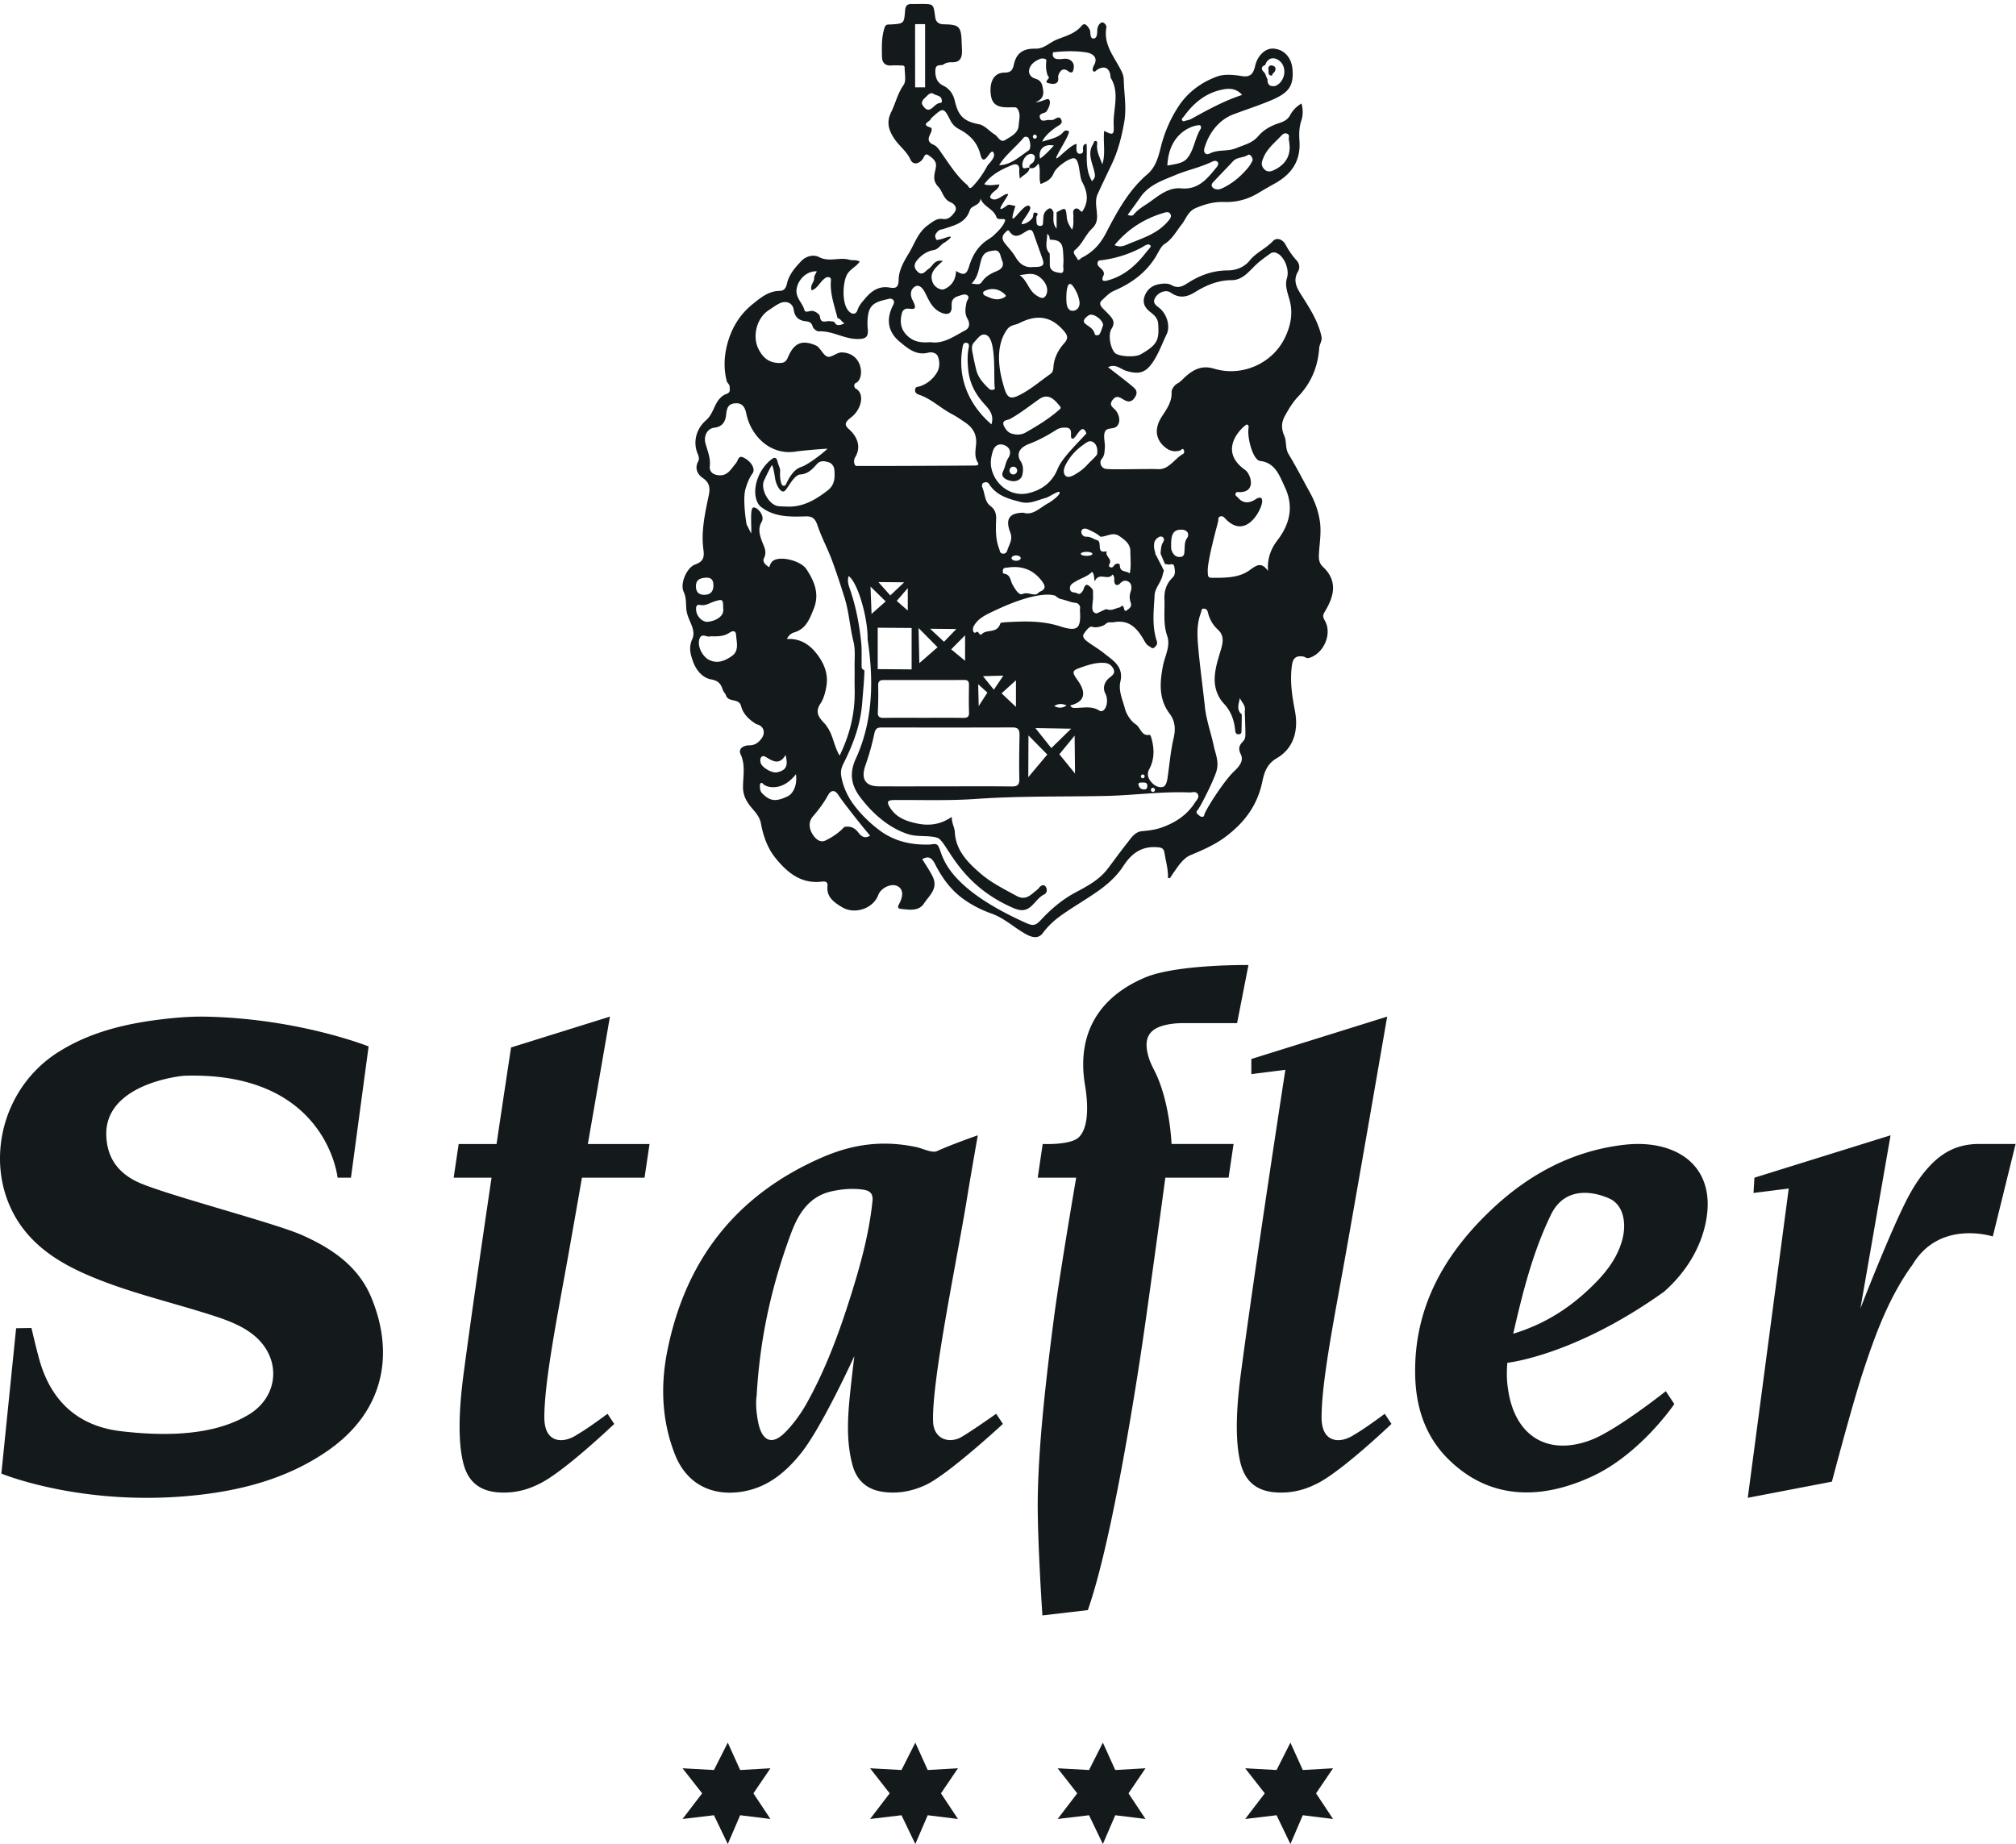 <svg viewBox="0 0 1667 1525" xmlns="http://www.w3.org/2000/svg" fill-rule="evenodd" clip-rule="evenodd" stroke-linejoin="round" stroke-miterlimit="2"><g fill="#14191c" fill-rule="nonzero"><path d="M1051.893 62.554c-4.263-.05-2.355-3.637-3.163-5.67.317-2.996 2.32-3.226 4.383-2.305 2.171.975 1.75 3.267.834 4.704-.68 1.071-2.054 1.7-2.054 3.271zM857.33 113.021c0 .917-.733 1.662-1.638 1.662-.904 0-1.637-.745-1.637-1.662 0-.917.733-1.663 1.637-1.663.905 0 1.638.746 1.638 1.663zm89.15 529.021c0 .867-.696 1.567-1.55 1.567-.854 0-1.546-.7-1.546-1.567 0-.866.692-1.57 1.546-1.57.854 0 1.55.704 1.55 1.57zm8.508 11.175c0 .934-.741 1.688-1.662 1.688-.921 0-1.663-.754-1.663-1.688 0-.929.742-1.683 1.663-1.683.92 0 1.662.754 1.662 1.683zM841.076 389.154c0 1.775-1.421 3.217-3.175 3.217-1.754 0-3.171-1.442-3.171-3.217 0-1.77 1.417-3.212 3.17-3.212 1.755 0 3.176 1.442 3.176 3.212zm215.187 57.68c-5.341 6.92-8.554 15.212-7.741 25.32-5.321-7.362-9.025-5.187-15.017-.762-9.033 6.675-20.563 6.42-31.546 6.463-3.696.016-3.079-2.717-3.267-4.913-.654-7.796 6.963-35.292 8.563-41.725.367-1.47-.392-3.458 1.754-4.117 2.13-.65 3.15.73 4.508 2.138 15.767 16.312 27.925-4.813 29.75-12.15 1.059-4.28.15-7.484-5.162-4.104-5.3 3.379-10.208 3.554-14.567-1.563-.833-.979-2.516-1.6-1.825-3.387.55-1.43 1.859-1.059 2.954-1.038 14.525.275 9.663-15.008 4.925-18.35-24.762-17.454.325-37.742 1.342-37.567 1.896.325 1.546 2.205 1.392 3.417-1.009 8.05 3.766 26.108 9.779 26.763 12.52 1.366 16.104 12.645 20.396 21.745 7.342 15.567 4.275 30.2-6.238 43.83zm-28.662 166.575c-2.792 2.825-4 5.658-1.609 10.387 2.909 5.763-2.05 10.767-5.837 14.375-8.217 7.83-23.92 32.325-24.367 35.846-.287 2.221-2.933 1.563-3.933.596-1.042-1.008-3.742-2.283-1.825-4.367 2.462-2.662 13.025-23.762 15.642-31.82 2.7-8.325-.605-14.75-1.996-21.421-2.259-10.813-6.171-21.275-7.359-32.43-1.795-16.816-4.175-33.575-5.625-50.416-.795-9.188-1.12-18.575 2.384-27.509.55-1.4.05-3.55 2.579-3.304 1.85.184 2.7 1.246 3.15 3.121 1.35 5.68 4.112 10.488 8.48 14.47 5.65 5.155 3.612 11.868 1.887 17.634-2.171 7.275-4.475 14.313-4.746 22.063-.296 8.391 2.412 15.675 7.729 21.429 5.78 6.258 8.287 13.38 9.162 21.5.209 1.925.45 3.875 3.121 3.667 2.438-.188 2.1-2.184 2.159-3.7.162-4.221.154-8.455.212-12.68-4.754-4.016-2.354-8.87-1.592-13.608 1.521 3.592 5.092 6.304 4.063 10.796.2 6.342.496 12.68.533 19.017.013 2.262-.283 4.404-2.212 6.354zm-67.054 70.937c-5.342 1.896-10.592 2.525-16.05 2.996-6.105.53-9.075 5.571-12.409 9.771-5.483 6.917-10.666 14.083-15.983 21.138-6.92 9.175-16.742 14.466-26.483 19.625-11.117 5.887-20.609 13.962-28.988 23.008-4.392 4.737-6.575 4.92-12.2 2.404-67.796-30.342-68.796-56.38-72.025-62.375-1.425-4.296-5.046-2.57-7.654-2.487-14.967.483-28.9-2.484-41.221-11.575-8.058-5.946-15.438-13.267-21.238-20.871-5.091-6.667-9.45-15.58-10.775-24.838-.487-3.408.259-6.391 1.975-9.791 7.938-15.734 14.05-31.938 15.446-50.096.688-8.971 1.638-17.963 1.83-27-2.792-.796-2.276-3.125-2.313-5.184-.092-5.875.237-11.8-.346-17.629-1.562-15.53-4.567-30.808-9.762-45.533-1.15-3.254-1.63-6.184-.667-9.484 7.254 4.575 16.025 33.967 15.73 52.275 2.112 14.084 3.328 28.205 2.845 42.492-.658 19.588-4.504 38.6-12.588 56.204-5.995 13.05-3.37 23.342 4.867 33.484 1.888 2.32 16.554 22.179 38.642 29.033 7.846 2.433 15.92.688 23.712 2.846 8.296 2.304 16.425 37.837 62.492 57.933 6.258 2.734 10.613 3.067 15.554-1.45 3.496-3.191 6.034-7.354 10.542-9.591 2.633-1.309 2.6-4.784.87-6.75-1.45-1.663-3.645-.684-5.195 1.316-1.23 1.58-3.013 2.717-4.55 4.046-4.28 3.692-8.133 5.908-14.333 2.5-10.126-5.562-20.75-10.837-29.292-18.217-10.225-8.841-20.667-18.85-21.463-34.462-.191-3.846-2.604-7.375-2.52-12.558-9.076 6.412-18.746 7.575-28.396 5.545-8.68-1.816-17.213-4.55-22.609-13.087-3.479-5.504-1.446-6.321 3.592-6.363 22.496-.17 45.07.675 67.475-.912 36.008-2.55 72.033-1.692 108.042-2.492 22.804-.508 45.487-3.825 68.337-2.858 2.384.104 5.467-1.325 7 1.42 1.504 2.692-.95 4.776-2.266 6.842-6.634 10.421-16.163 16.65-27.625 20.725zm-250.609 4.359c-3.137-4.2-6.858-5.8-11.833-4.784-4.425 4.796-9.867 8.442-15.538 11.163-5.004 2.404-9.012-2.28-11.091-5.908-2.405-4.2-3.209-9.48.812-14.13 4.704-5.441 9.004-11.208 12.52-17.6 2.25-4.1 5.488-4.425 8.272-.187 4.554 6.95 22.191 29.12 26.425 33.78-4.421 2.912-7.434.516-9.567-2.334zm-58.775-30.088c-9.808 4.675-14.637 3.85-20.825-2.45-2.017-2.054-1.896-4.07-1.987-6.258-.092-2.075 1.129-3.517 2.804-1.458 1.712 2.1 14.825 7.316 27.004-8.175 1.204 8.82-2.054 15.983-6.996 18.341zm-21.437-32.708c1.366-1.163 2.637-.45 4.237.525 5.15 3.146 10.638 6.42 15.588-2.063 2.404 9.171.366 12.734-7.1 14.334-4.209.908-12.763-4.175-13.542-8.159-.308-1.587-.542-3.487.817-4.637zm2.016-164.342c2.704-5.404.004-9.412-1.716-14.042-1.938-5.216-3.421-10.491-.225-15.975 3.02-5.179-3.859-12.587-6.955-11.845-2.975.712-1.137 16.629-1.712 21.454l-3.809-7.492s-3.554-20.458-.854-29.442c1.404-4.666 2.954-8.783 5.817-12.77 2.612-3.638-1.213-10.2-7.796-13.196-4.104-1.871-4.137 2.766-5.983 4.85-3.75 4.245-6.496 10.366-13.7 9.954-4.842-.284-8.417-2.646-7.888-7.604.734-6.834-1.929-12.705-3.6-18.863-1.641-6.037 1.467-12.246 7.371-12.92 6.425-.73 9.125-4.78 9.704-10.505.517-5.058 1.23-9.125 7.509-9.658 6.604-.563 8.337 4.379 9.254 8.796 3.746 18.058 19.712 34.354 40.483 31.162 4.996-.767 21.938-2.275 26.542-2.387-2.217 2.516-15.775 13.225-21.746 15.104-5.93 1.866-9.992 8.683-12.542 14.4-.662 1.479-2.766 1.562-3.458.096-1.496-3.171-1.562-8.142-1.354-10.875.212-2.713-1.417-4.871-1.925-7.309-1.175-5.662-3.55-4.154-6.542-1.566-12.37 10.712-15.692 29.616-8.07 37.691 11.27 9.188 24.654 8.813 37.97 8.405 5.513-.167 7.713 2.229 9.509 7.575 3.379 10.045 8.533 19.466 12.191 29.433 3.667 9.992 6.971 20.146 10.154 30.337 3.717 11.888 4.346 24.292 7.367 36.288 1.68 6.675.788 14.025.917 21.08.108 5.878-.113 11.762.05 17.64.541 19.305-3.625 37.497-12.43 55.463-4.629-7.541-5.254-16.27-9.929-23.154-.762-1.12-1.458-2.246-2.395-3.246-4.463-4.766-8.505-9.12-3.542-16.575 2.9-4.354 4.304-10.125 5.07-15.45 1.255-8.704-1.691-16.77-6.674-23.783-6.196-8.704-14.096-14.854-26.192-14.196 1.717-3.204 3.55-4.725 6.304-5.533 9.638-2.842 12.709-11.359 15.996-19.571 4.854-12.117.538-22.57-6.017-32.542-4.512-6.858-20.154-10.916-26.737-7.583-2.613 1.32-3.196 3.558-4.154 5.837-3.2-1.991-5.784-4.45-4.263-7.483zm-26.525 80.938c-5.458 3.795-11.717 6.737-18.85 3.229-5.592-2.759-10.025-11.45-7.975-17.446 1.858-5.433 6.488-.704 8.967-2.088 5.87.13 11.12.255 15.816-2.95 2.421-1.645 5.217-2.129 5.488 1.817.412 6.075 2.65 13.196-3.446 17.438zm-26.212-42.2c4.454.883 7.945-1.73 11.762-2.925 6.696-2.105 7.254-1.896 7.204 5.504 1.342 7.054-6.716 10.733-12.575 11.316-4.654.471-9.387-4.545-9.758-9.491-.196-2.588-.058-5.088 3.367-4.404zm4.641-22.546c5.125-.304 6.354 2.541 6.242 6.933-.204 5.108-3.08 7.333-7.942 7.204-4.52-.116-6.508-2.77-6.479-7.129.038-5.5 3.538-6.73 8.18-7.008zm100.642-72.105c-9.746 7.505-19.754 13.5-32.425 13.33-2.775-.13-5.562-.121-8.317-.421-7.662-.838-15.041-14.109-11.733-21.263.7-1.52 5.308-11.329 6.504-12.616 1.25 1.216 2.525 10.591 2.784 12 .695 3.725 3.975 10.833 7.2 9.645 2.612-.958 7.662-13.55 13.52-13.95 6.434-.437 10.009-4.52 13.725-8.629 2.942-3.25 6.467-2.408 9.538-1.491 2.742.825 4.68 3.316 4.892 6.766.387 6.38.329 11.996-5.688 16.63zM635.668 256.5c3.05-1.946 5.866-4.183 9.208-5.729 5.245-2.42 10.662-.204 11.433 5.375.808 5.92 4.187 8.9 9.683 9.492 3.054.333 5.038.916 6.025 4.454.484 1.72 3.35 4.02 5.034 3.933 11.258-.604 20.937 6.375 32.125 6.334 6.141-.025 9.062-1.234 8.37-8.146-.458-4.609-.354-9.534.746-13.992 2.142-8.625 10.246-9.354 17.009-11.183 1.37-.371 5.608.704 3.266 5.196-6.729 12.904-3.416 23.104 5.43 30.42 6.604 5.463 13.674 11.642 23.724 8.946 3.13-.841 6.88.63 7.821 3.188 1.559 4.241 1.73 9.154-.879 13.416-3.329 5.442-8.025 9.25-14.037 11.259-1.663.558-3.692.075-3.963 2.883-.25 2.604 1.85 3.608 3.133 4.033 10.23 3.38 17.909 11.138 27.246 16.017 3.938 2.063 7.634 4.642 11.317 7.17 6.208 4.263 9.417 9.705 8.737 17.91-.4 4.787-1.604 10.016 1.396 14.958 1.717 2.829-1.716 2.508-3.158 2.533-7.883.142-83.475.462-97.058.346-2.225-.021-2.58-4.859-1.325-6.871 5.825-9.342 1.329-17.908-4.942-23.488-3.804-3.383-3.767-5.583 1.737-9.762 8.505-6.454 11.73-19.65 3.717-23.963-1.383-.745-1.592-3.779.238-4.55 7.425-3.137 6.145-25.02-11.863-25.233-3.817-.046-8.492 4.496-11.592 3.504-3.808-1.225-5.912-7.696-9.737-9.32-11.4-4.83-17.992-2.05-23.017 9.941-1.72 4.1-3.825 4.613-7.083 4.608-8.367-.004-13.688-4.283-17.358-11.829-5.163-10.604-1.205-25.579 8.616-31.85zm23.074-17.758c1.238-7.588 8.409-14.858 16.675-14.333-.8 1.862-2.3 3.708-2.2 5.458.213 3.608-3.833 6.096-2.037 10.246 4.587-1.53 6.466-6.121 9.741-8.996 1.571-1.38 2.83-2.346 4.688-1.796 2.162.642 1.408 2.742 1.35 4.192-.413 10.337 3.175 19.866 5.608 29.633 2.554.204 3.092 2.975 5.8 4.292-3.762 1.512-6.616 2.729-8.7-1.417-1.833-.15-3.704-.612-5.483-.37-3.167.428-5.608.974-6.192-3.73-.237-1.904-2.82-3.854-5.454-4.654-2.57-.788-6.646 2.1-7.458-1.008-1.571-6.038-7.559-10.009-6.338-17.517zm86.584 22.17c.637-3.253 1.229-4.358 3.191-5.337 3.363-1.67 11.921 3.767 6.046-7.412-1.537-2.938-2.17-7.021.438-9.871 3.32-3.621 7.02-1.958 9.858 3.633 3.254 6.425 5.912 13.28 13.262 16.55 5.534 2.459 9.159.913 8.78-5.291-.321-5.255 1.645-7.221 6.183-8.546 2.542-.746 5.13-1.992 7.104-.113 1.771 1.688-.633 3.688-1 5.563-.879 4.466-1.787 9.05.825 13.558 2.004 3.454 2.054 7.504-1.942 9.588-9.2 4.791-17.879 11.445-28.587 9.733-6.396.425-11.95.237-17.013-3.467-6.354-4.65-8.687-10.704-7.145-18.587zm14.487-47.378c3.375-3.475 7.513-5.942 12.28-6.742 4.02-.675 5.612-4.534 8.85-6.154 1.02-.513 6.012-4.25 5.187-4.834-1.092-.77-7.742 2.28-8.98 2.196-1.316-.087-2.708 2.05-3.708-1.817-.55-2.108.671-3.291 1.95-4.795 1.442-1.696 3.184-1.492 4.871-2.063 8.7-2.942 18.2-4.796 21.646-15.412 1.417-4.367 8.342-3.425 8.87-9.696 2.61 6.946 10.563 8.341 13.017 14.996.155.42.334.887.642 1.179 1.967 1.879 7.604-.634 6.571 2.366-1.583 4.596-5.77 8.5-9.467 12.03-1.866 1.787-4.42 3.087-6.608 4.733-6.97 5.258-10.988 12.238-13.533 20.588-2.234 7.316-4.475 7.87-10.925 3.966 0 7.354-3.888 12.704-9.875 15.125-2.43.98-7.484-1.258-9.225-5.291-3.55-8.217 2.35-12.688 8.225-18.109-6.988-1.416-8.255 4.234-11.617 6.442-3.05 2-5.354 6.546-9.617 2.037-3.916-4.141-1.566-7.637 1.446-10.745zm19.458-85.834c-2.12-3.02-4.354-6.7-7.158-7.896-5.546-2.37-4.65-5.391-2.762-9.287.85-1.759 1.791-4.534.145-5.042-8.358-2.57-.937-4.654.038-6.867.27-.612.8-1.15 1.308-1.608 9.071-8.142 9.517-8.362 14.996 2.533 1.913 3.8 4.538 5.871 7.638 7.513 8.591 4.554 14.666 10.825 17.158 20.63 3.046 11.966 8.154-5.288 10.63-1.838 3.153 4.4-4.955 10.233-5.263 12.079-3.225 5.862-6.863 11.279-12.021 16.529-2.575 2.62-3.2-.625-4.171-1.442-8.446-7.058-14.275-16.404-20.538-25.304zm-16.229-40.462c-1.654-2.288-.15-4.521 1.617-6.125 2.12-1.921 4.5-5.392 7.342-3.442 2.245 1.542 6.304 1.142 6.754 5.142.158.975.012 2.179-.984 2.258-3.541.28-5.312 3.233-7.92 4.917-3.2 2.07-5.263-.609-6.809-2.75zm-6.354-15.013V19.98h8.263v52.246h-8.263zm80.175 64.263c3.575-1.48 6.38-.305 5.946 4.591-.158 1.813.213 3.68.417 6.613 3.191-3.309 7.304-4.325 8.146-8.788 3 .904 5.095-.741 7.345-3.662 2.15 5.97-.066 11.425 1.717 16.937 4.533-1.816 8.463-3.358 10.775-8.787 2.542-5.967 13.317-12.742 16.725-12.509 5.058.346 4.217 14.713 6.892 19.584 4.508 8.2 5.716 16.366-.13 24.762-1.866-.787-3.358-4.183-6.104-2.275-1.987 1.375-.854 3.884-1.008 5.884-.262 3.404.596 6.904-1.117 11.141-2.212-3.537-4.004-6.37-4.345-10.083-.8-8.554-.871-8.55-8.417-4.292v13.53c-3.692-4.334-2.4-9.055-2.613-13.605-1.562-4.041-3.383-4.133-6.333-.979-2.442 2.608-1.896 5.563-2.22 8.5-.197 1.738.27 4.013-2.734 3.783-2.63-.204-2.663-2.112-2.767-4.029-.054-.937.004-1.883-.125-2.808-.2-1.383 2.625-3.18-.087-4.025-2.984-.93-2.163 2.03-2.804 3.554-1.121 2.667-5.671 5.763-8.85 5.808-2.43.034 7.058-10.254 6.779-13.587-.046-.563-.559-1.367-1.05-1.567-5.542-2.246-19.33 24.846-11.254.15-2.38-.229-5.188-1.696-6.776-.516-12.77 9.491-.087-5.984.83-9.246-3.521-1.484-9.859 8.05-14.988 2.85.413-5.117 6.983-5.663 7.625-10.896-4.25.3-8.262 1.362-12.492-.154 5.963-8.267 14.409-12.304 23.017-15.88zm9.525-22.613c.925-1.18 3.521-1.025 4.25.538 1.425 3.058 2.084 8.645-.275 10.17-6.391 4.134-14.633 12.155-24.179 11.98 5.012-8.305 14.846-15.913 20.204-22.688zm4.925 24.917c-1.733-.975-5.329 2.316-5.866-1.4-.45-3.104 1.137-6.717 3.395-8.617 2.03-1.7 4.567-2.125 6.242-.404 1.37 1.404.125 5.092-.962 6.046-1.971 1.725-3.442 1.929-2.809 4.375zm20.092-18.434c-5.804 6.509-8.488 8.688-11.338 10.8-1.758-6.441 2.288-12.62 11.338-10.8zM851.355 56.4c1.487-4.03 5.058-6.258 8.858-7.754 1.53-.604 5.209-.238 5.004 1.458-.52 4.446-.362 8.671 1.188 12.404.246.592 1.07 1.246.942 1.642-.575 1.77-4.338 3.946.066 4.742.825.146 8.846 2.5 7.521-5.263-.13-.75 2.208-9.87 8.7-4.483.95.783 3.058 1.3 3.62-.363.793-2.37 1.222-5.145-.445-7.37-1.8-2.405-4.417-3.096-7.387-2.755-3.725.43-10.255 1.213-8.646-5.425 9.587-1.029 18.82-1.295 27.737.167 4.217.688 10.246 3.708 5.913 10.93-.717 1.2-1.259 3.637-.63 4.32 1.48 1.604 2.509-.508 3.846-1.25 5.884-3.262 9.713-1.17 10.613 5.467.062.466-.108 1.046.112 1.396 7.775 12.525 1.946 25.991 2.513 38.991.37 8.53-.43 8.742-7.85 4.984-1.038 9.237 1.337 18.558-1.5 27.645-2.038-5.462-4.958-10.541-4.342-16.641.121-1.204.204-3.171-2.004-2.517-.58.167-.82 1.5-1.22 2.3-5.43 8.388-.134 16.53 1.258 24.48.683 3.9-1.025 4.403-2.196 6.416-6.017-9.942-3.913-20.533-4.513-30.754-2.104-.404-2.6 1.083-3.029 2.65-.183 2.125 1.158 5.266-2.542 5.337-4.158.075-2.562-7.116-2.67-8.05-4.384-.012-15.884 12.784-16.821 11.846-1-.996 8.775-15.858 9.954-20.117.329-1.17 1.187-2.158-.48-2.662-1.333-.413-2.558-.346-3.683 1.02-4.108 5.01-12.025 6.063-17.504 7.98 2.263-5.07 7.921-9.53 12.13-12.392 1.92-1.308 4.87-2.362 3.837-5.346-1.233-3.545-3.608-2.154-5.967-.741-1.091.658-2.733.658-4.087.525-2.559-.25-6.046 2.037-7.5-1.188-1.838-4.087 2.379-4.058 4.475-5.254 1.362-.78 5.404-8.43 2.529-10.63-1.321-1.012-5.921 2.126-9.671 2.276-4.525.18 6.342-.154 5.092-9.52-.65-4.872-1.234-8.284-6.55-9.86-3.613-1.074-6.275-4.3-4.671-8.641zm38.854 185.313c1.167 2.387 1.796 4.662 2.288 7.07.779 3.846-.842 7.363-4.359 8.113-3.937.833-5.779-2.22-6.204-6.254-.525-4.938-.43-26.763 8.275-8.93zm8.93 123.85c3.662-2.284 9.42 1.475 8.024 10.258-2.07 2.917-5.125 5.275-8.366 8.838-2.705 2.975-6.088 5.487-9.559 7.52-2.2 1.288-6.387 3.696-8.537.9-1.717-2.225-1.163-5.566.529-8.854 4.217-8.187 10.454-14 17.908-18.662zm1.22-104.863c3.646-2.241 12.008 4.163 11.767 8.267-.984 2.612-1.567 5.137-2.846 7.225-.954 1.554-3.775 1.337-4.075-.004-1.054-4.696-4.896-5.95-7.92-8.575-2.872-2.492.937-5.6 3.074-6.913zm7.33-43.904c.562-1.72 2.2-1.454 3.5-1.63 11.666-1.55 22.687-5.04 33.133-10.628 1.145-.613 5.879-4.425 7.262-.888-.592 1.496-2.775 3.596-3.454 4.483-8.42 11.013-18.363 20.005-32.017 23.7-2.729.738-6.116 1.33-3.729-3.845 1.496-3.238-1.362-5.254-3.22-7.03-1.405-1.337-2.042-2.433-1.476-4.162zm55.078-40.9c1.692-.488 3.917-.896 4.992 1.083 1.133 2.08-.02 3.634-1.512 5.467-8.309 10.196-20.096 14.067-31.575 18.65-4.042 1.612-7.767 4.096-13.063 1.583 11.2-13.546 24.988-22.075 41.158-26.783zm-19.92-12.638c7.108-10.395 18.462-14.058 29.112-18.52 9.883-4.15 20.546-6.259 30.267-11 1.454-.709 3.387-1.209 4.546.166 1.187 1.413.283 3.104-.788 4.409-7.7 9.425-15 18.845-29.417 17.475-9.704-.921-17.487 5.162-25.054 10.691-4.716 3.442-10.02 6.1-13.858 10.709-1.533 1.837-3.167 1.095-5.204.545 3.637-5.05 7.12-9.687 10.396-14.475zm49.7-59.525c.475.642.758 2.059.387 2.63-4.954 7.675-5.492 17.583-11.246 24.562-3.525 4.28-9.891 4.713-16.408 6.013 1.32-30.871 26.375-34.413 27.267-33.205zm-13.559-7.479c7.509-10.454 16.98-18.491 29.375-21.616 5.846-1.475 12.788-2.75 18.767 3.845-15.308 5.025-28.62 12.43-41.946 19.784-1.492.82-2.954 1.141-4.487 1.458-1.03.208-2.355 1.192-3.142-.133-.938-1.588.646-2.242 1.433-3.338zm52.896 31.867c1.508-1.013 4.025 1.625 3.88 4.47-.955 1.926-1.992 3.984-3.692 6.022-6.109 7.35-13.48 13.579-22.267 17.45-2.133.937-5.438.779-7.08-1.009-2.116-2.312.297-4.22 1.805-5.833 4.962-5.32 10.075-10.492 15.008-15.838 3.359-3.641 8.521-2.67 12.346-5.262zm-62.98 327.346c-.74-1.85-.412-4.142-.503-5.408-.03-9.071 2.533-12.192 8.696-12.021 5.1.142 6.545 3.946 4.5 6.879-2.33 3.35-1.809 6.417-2.125 9.725-.234 2.442.308 5.48-3.342 5.917-3.838.462-6-2.021-7.225-5.092zm-80.307 152.875l.341 31.371-12.958-15.933 12.617-15.438zm-32.417-6.204l29.554.483-16.412 16.038-13.142-16.521zm-5.754 6.042l15.57 15.816-15.724 18.738.154-34.554zm31.508-24.788c-3.737 2.613-6.97 2.075-10.242.55 3.084-2.029 6.217-2.354 10.242-.55zm21.104-110.517c1.996 2.263 1.4 4.542 2.204 7.888 3.463-8.213 10.942-.038 14.688-5.7 1.742 1.725 1.446 3.425 1.446 5.012.004 4.067 2.725 4.696 4.737 2.488 2.48-2.72 4.954-2.863 7.271-1.346 2.604 1.708 2.467 5.43 1.638 7.75-1.2 3.363-1.13 6.275-.05 9.417 1.058 3.079-.755 4.641-2.971 6.133-.821.558-1.463 1.258-2.117.054-.437-.804-.43-1.866-.896-2.65-1.275-2.137-1.983.134-3.025.359-4.416.954-6.687 3.183-11.137 1.47-.367-.141-7.784 3.584-8.125 3.53-5.921-.946-2.421-8.546-2.896-14.988-.146-2.02.625-4.208-1.254-5.946-2.363-2.187-4.659-4.954-6.392.434-.858 2.666-3.242 5.325-5.054 4.079-2.067-1.421-6.175-.034-6.38-4.154-.174-3.455 2.676-4.588 4.847-5.925 4.325-2.671 9.483-3.842 13.466-7.905zm-4.541-16.5c2.654 0 4.8.738 4.8 1.646 0 .913-2.146 1.646-4.8 1.646-2.65 0-4.8-.733-4.8-1.646 0-.908 2.15-1.646 4.8-1.646zm16.541.071c.042-.158-.229-.575-.275-.566-8.875 2.37-2.846-8.096-7.691-9.18-2.93-.854-5.325-3.029-8.771-2.833-2.734.158-4.65-2.567-4.038-4.85.509-1.875 2.825-2.45 5.546-1.167 3.604 1.709 7.154 3.3 10.13 6.017 5.32.088 10.19-4.496 16.095-.233 4.67 3.375 8.738 6.296 8.667 12.654-.067 5.783.854 11.6-.546 17.97-2.817-2.583-8.096-.578-8.175-6.808-.025-1.85-3.396-1.9-4.82.292-.938 1.442-1.976 1.983-3.368 1.213-1.433-.792-.566-2.021-.129-3.025 1.684-3.896-3.608-5.792-2.625-9.484zm-78.608 5.109c0-1.213 1.7-2.2 3.792-2.2 2.095 0 3.795.987 3.795 2.2 0 1.212-1.7 2.195-3.795 2.195-2.092 0-3.792-.983-3.792-2.195zm25.629 19.754c2.85 3.987 2.013 6.183-1.83 7.862-1.353.596-1.103.946-2.92 2.084a2.434 2.434 0 01-1.217.37c-4.02.088-6.541-2.012-10.879-.3-2.683 1.063-5.937-4.25-7.95-7.825-1.87-3.316-1.612-8.354-6.987-9.07-1.3-.171-1.167-1.8-.95-2.971.42-2.284 2.312-1.854 3.825-2.075 11.933-1.763 21.604 1.716 28.908 11.925zm-48.358-82.234c1.495-.483 3.041-.566 4.195 1.254 6.155 9.725 16.392 12.342 26.417 14.913 7.154 1.833 13.913-1.73 20.596-3.554 2.617-.717 10.388-6.2 11.22-4.646 1.155 2.137-7.582 8.162-8.916 8.846-7.091 3.642-12.95 10.758-20.97 8.125-11.776.112-15.159 5.317-10.826 16.462 2.288 5.884-1.108 9.93-2.479 14.663-.404 1.396-1.67 3.3-4.204 2.633-2.15-.575-1.896-2.246-2.47-3.716-3.05-7.805-2.96-15.934-2.588-24.088.208-4.62-.567-8.43-4.671-11.48-4.875-3.62-4.471-10.128-6.671-15.24-.517-1.197-.683-3.505 1.367-4.172zm10.716-174.97c-4.62 1.904-9.47 4.3-12.5 9.045-1.846 2.892-4.791 1.696-8.587 1.371 6.391-6.287 5.991-14.296 8.596-21.187 1.966-5.217 6.283-5.634 10.045-6.15 5.346-.73 5.221 5.175 6.65 8.266 1.58 3.425.525 6.7-4.204 8.654zm29.646-3.288c-5.975.725-10.77-2.092-14.316-8.171-2.363-4.054-5.675-7.542-8.646-11.213-2.725-3.37-3.005-6.412.516-9.491 1.109-.971 1.83-2.371 3.1-.513 4.655 6.784 9.717 2.28 13.855-.133 4.079-2.38 5.116-.842 6.287 2.52 2.367 6.813 4.858 13.58 7.204 20.4 1.83 5.322.317 6.693-8 6.6zm11.113 22.817c-1.967 4.5-5.213 2.562-8.292.6-6.296-4.025-7.446-12.359-13.77-16.713 5.612-.58 10.737-2.433 15.92 1.175 4.996 3.483 8.483 9.58 6.142 14.938zm14.841 40.183c-4.854 5.404-8.345 11.917-8.937 19.525-.183 2.38-.392 4.47-2.638 6.033-7.412 5.142-14.337 11.113-22.125 15.55-11.195 6.38-13.504 5.2-16.787-7.108-1.067-4.008-8.888-28.83 3.287-45.43 2.792-3.808 6.684-3.441 10.03-5.15 15.291-7.82 27.137-5.378 37.416 7.138 2.609 3.18 3.034 5.796-.246 9.442zm-44.92 62.704c8.666-4.767 16.237-10.88 24.379-16.55 8.12-5.658 13.604 1.992 17.2 6.283.496.592.429 1.492-.146 2.005-8.788 7.883-18.558 13.779-28.492 19.45-3.596 2.05-7.55 1.979-11.137.991-2.013-.554-3.75-1.804-4.984-3.504-5.862-8.07.971-7.462 3.18-8.675zm-14.321 27.192c1.458-5.196 5.104-7.484 9.983-5.45 4.65 1.929 5.663 6.42 3.008 10.454-2.22 3.362-2.47 7.242-4.204 10.73-2.796 5.624 3.042 7.516 6.45 8.274 3.784.838 8.592-.617 9.459-5.537.6-3.4.85-6.971-1.475-10.642-4.046-6.383-.634-11.53 6.612-14.292 7.883-3.004 15.5-7.062 22.617-11.637 2.687-1.73 5.008-2 7.608-2 7.68 0 3.18 7.587 5.513 9.029 3.175 1.962 7.97-14.825 11.995-4.238-6.579 7.463-20.075 20.13-23.745 29.246-4.492 11.18-13.13 17.75-24.709 20.296-13.57 2.992-26.62-6.47-29.925-19.883-1.325-5.371-.508-9.663.813-14.35zm-7.659-132.296c.25-.663 8.896-5.692 17.038 1.325 1.912 1.65 2.375 2.2-.55 3.6-4.75 2.275-8.975.862-13.038-.95-1.254-.558-4.408-1.45-3.45-3.975zm3.042 35.958c7.892 4.475 5.337 35.771 6.342 42.788.154 1.104.166 1.816-.967 2.083-1.37.32-2.558.342-3.792-.82-4.658-4.397-8.979-9.263-10.496-15.5-.979-4.013-1.929-8.113-2.67-12.18-.63-3.43-2.021-7.633.891-10.696 3.321-3.483 6.13-8.258 10.692-5.675zm49.7-83.967c2.354 1.625 1.913 3.346 2.188 4.825 8.125.105 10.595 2.384 11.041 10.426.196 3.508.459 7.062.121 10.541-.237 2.388 1.37 7.075-2.62 6.48-3.222-.484-8.576-1.03-8.522-6.926.03-3.05-.045-6.095-.079-9.145-4.67-4.83-1.933-10.317-2.129-16.2zm-69.93 93.776c.355-2.013.826-3.971 3.167-3.684 2.692.325 2.155 2.921 1.838 4.5-1.117 5.538-.92 10.817-.446 16.55.988 12.004 5.813 21.142 13.554 29.704 3.725 4.117 8.188 8.813 5.775 16.688-7.216-6.23-30.283-27.758-23.887-63.758zm44.976 226.958c-3.008.12-13.384.417-13.613 1.142-2.9 9.237-10.975 4.537-15.625 9.25-1.779 1.804-2.554-3.138-4.175-1.88-2.996 2.309-3.454-2.608-2.541-4.379 2.695-5.2 6.954-8.075 12.27-10.737 41.5-20.73 55.271-15.404 56.009-14.446.75.975 3.183 2.125 3.312 2.154 6.621 1.5 8.117 2.8 12.967 3.33 1.833.204 4.204 2.154 3.5 5.191-.05.225-.05.47-.033.704.979 15.067-1.363 18.409-16.646 13.446-11.304-3.67-23.43-4.25-35.425-3.775zm-24.45 58.625l-7.188 11.175-.429-18.092 7.617 6.917zm23.617-10.146v21.967l-11.896-11.2 11.896-10.767zm-18.271 7.754l-8.98-11.179 16.842-.45-7.862 11.63zm-89.446-73.004l-11.688 10.338-.85-22.613 12.538 12.275zm3.82-4.95l-9.85-11.058 21.317.204-11.466 10.854zm14.45 12.488l-9.137-7.971 9.138-10.55v18.52zm3.184 48.67l-28.042-.22V519.12l28.042.217v34.242zm43.57 8.759c3.167-.017 3.897 1.417 3.855 4.267-.108 7.508-.225 15.025.042 22.525.145 3.995-1.655 4.587-4.975 4.545-10.88-.141-21.755-.054-32.634-.054-10.866 0-21.741-.129-32.612.075-3.759.067-5.417-.825-5.188-5.033.392-7.258.421-14.546.292-21.813-.058-3.512 1.53-4.479 4.575-4.475 22.217.03 44.43.055 66.646-.037zm-22.108-27.067l-15.083 13.138-.642-29.021 15.725 15.883zm22.734-9.904v21.1l-11.471-9.47 11.47-11.63zm-17.421 5.383l-11.47-10.77 21.666.216-10.196 10.554zm62.292 113.246c.112 4.98-1.475 6.459-6.292 6.4-19.013-.225-38.03-.091-57.042-.091-17.616.016-35.237.062-52.858 0-11.27-.038-14.967-6.313-11.096-17.288a206.057 206.057 0 007.375-26.333c.825-3.967 2.313-5.059 5.813-5.054 36.17.033 72.337.075 108.512-.046 4.771-.021 5.834 2.175 5.746 6.45-.23 11.987-.43 23.983-.158 35.962zm71.037-70.612c1.609 3.22 1.788 6.387 1.075 9.496-.662 2.92-2.966 6.666-6.091 4.716-6.384-3.983-12.867-2.158-19.384-2.179-1.491 0-3.229.367-4.6-2 11.784-2.95 13.834-10.054 6.342-20.579-5.017-7.054-5.108-8.175 2.179-10.708 6.367-2.217 12.93-4.471 19.996-3.905 3.658.3 6.042 2.325 7.35 5.167 1.462 3.188-.513 4.863-3.346 7.058-3.675 2.859-6.054 7.88-3.52 12.934zm34.784 76.525c.004 2.07-.988 3.025-2.363 2.867-3.37.4-4.496-2.142-4.887-3.663-.613-2.317 2.016-1.883 3.404-1.946 1.8-.075 3.846-.046 3.846 2.742zm14.15-154.48c.433 10.167-1.225 20.367 2.3 30.496 2.895 8.325-1.884 16.43-3.475 24.505-2.771 14.1-3.571 27.833 5.416 39.7 5.084 6.708 4.896 13.741 3.321 20.483-2.375 10.162-3.242 20.438-4.708 30.68-.304 2.128-.854 8.62-4.054 9.453-5.109 1.321-9.596-3.141-11.455-6.591-1.275-2.375-1.441-5.221-.029-7.804 4.746-8.709 4.409-17.863 1.575-27.088-.187-.608-.866-1.625-1.141-1.57-6.759 1.37-7.425-5.968-11.405-8.626-4.166-2.783-7.779-8.237-9.05-13.208-1.85-7.209-5.487-14.488-3.695-22.275 2.866-12.492-6.305-17.554-13.796-23.563-4.404-3.529-9.4-6.287-13.884-9.725-1.912-1.458-4.291-3.866-2.366-6.441 1.791-2.4 4.366-6.405 7.012-5.45 3.142 1.137 8.846-.738 10.254-1.946 3.467-2.975 3.871-1.28 7.605-1.942 12.958-2.287 19.47 5.733 25.033 15.53 1.02 1.787 2.142 3.537 4.083 4.466 1.438.683 2.388 2.73 4.609.53 1.604-1.588 2.204-2.81 1.545-4.784-4.175-12.538-2.491-25.496-1.816-38.188.304-5.779 5.612-10.762 6.72-17 .234-1.308 1.338-2.875.655-3.954-.742-1.162-1.138-2.058-1.259-2.75l-.125.088-5.729-11.138.504.02c-1.166-2.624-1.475-5.25-1.07-8.116.362-2.554 2.045-4.075 3.991-5.15 1.104-.604 2.959-.529 3.704.85 1.15 2.134-.791 3.63-1.366 5.438-.725 2.275-.917 4.762-1.096 7.529l3.67 8.629c.722.017 1.555.104 2.538.283 1.304.563 4.521-1.712 5.146 1.88.538 3.087 1.275 6.383-1.537 9.104-4.946 4.779-6.913 10.879-6.625 17.646zm-40.159-155.904c-1.929-2.412-6.058-4.054-2.916-8.496 2.975-4.204 5.6-2.833 9.166-.654 3.15 1.925 6.53 2.917 9.546-1.862 2.996-4.75.32-6.967-2.387-9.225-6.2-5.184-12.68-10.013-19.85-15.617 6.237-3.108 10.383 1.57 14.658 2.908 11.22 3.521 16.92 1.663 23.262-8.487 4.313-6.896 7.009-14.433 10.496-21.638 3.184-6.575.309-16.645-5.9-21.641-2.791-2.254-5.979-4.163-3.687-8.359 2.591-4.737 9.008-7.187 12.804-4.55 7.12 4.959 13.262 4.063 20.492-.437 9.054-5.63 18.912-9.758 30.054-9.783 9.025-.021 14.141-7.063 20.054-12.68 3.708-3.52 7.963-6.479 12.133-9.458 1.534-1.092 3.575-1 5.355-.158 6.204 2.941 10.358 13.75 8.225 20.475-2.155 6.791 1.033 13.496 2.483 19.608 2.62 11.03.087 20.942-4.196 29.82-10.383 21.513-35.688 32.505-58.5 25.622-10.067-3.042-16.913.558-23.663 6.504-2.208 1.946-4.037 4.308-6.729 5.704-2.82 1.467-4.9 5.275-4.82 6.98.404 8.55-4.13 14.17-8.338 20.84-6.067 9.63-4.988 18.655 3.262 25.168 3.875 3.058 7.742 3.758 12.18 2.416 1.083-.325 2.033-2.533 3.075-.162.462 1.046.341 2.487-.838 3.133-6.662 3.65-11.637 12.938-20.33 12.483-8.32-.437-37.203.584-43.34-.216-3.897-.513-5.892-5.367-3.413-8.254 2.458-2.867 2.312-6.388 2.533-9.159.375-4.708-1.704-10.304.417-13.904 1.746-2.97 6.912-1.312 9.516-3.92 3.642-3.647 1.767-9.784-.804-13zM1046.176 53.8c1.717-5.292 5.858-6.808 10.117-4.6 4.395 2.275 6.362 7.375 5.558 12.175-.363 2.15-1.404 5.058-3.596 7.246-2.13 2.12-4.17 2.962-6.646 2.55-2.933-.488-3.646-2.983-3.529-5.717-1.296-1.833-1.262-4.229-3.117-5.987-2.058-1.959-2.437-4.492 1.213-5.667zm-1.383 76.413c3.033-7.234 8.891-11.959 14.066-17.321 1.467-1.521 2.825-3.221 5.238-2.384 2.879 1 1.208 3.596 1.629 4.925.346 3.213 4.417 17.459-12.475 25.313-2.446 1.137-5.521 1.896-8.092-1.058-2.825-3.246-1.796-6.084-.366-9.475zm51.17 374.767c6.571-11.071 10.871-24.217-2.029-36.192-3.066-2.85-3.533-6.192-3.354-10.046.446-9.542 2.325-18.88.642-28.704-1.434-8.383-4.204-15.792-8.213-23.004-5.8-10.45-11.216-21.138-17.42-31.334-3.009-4.925-1.526-10.487-3.617-15.275-2.48-5.666-2.638-10.737.466-16.396 3.192-5.808 6.48-11.375 11.075-16.166 10.646-11.104 16.271-24.646 17.309-39.921.225-3.463 2.733-5.992 1.841-9.938-2.987-13.266-10.366-24.091-17.366-35.25-3.442-5.487-6.109-11.304-1.996-18.158 1.562-2.604 1.492-6.32-1.13-9.196-3.645-4-6.645-8.433-9.258-13.25-2.262-4.17-7.175-6.179-10.337-2.783-5.78 6.191-13.775 9.358-19.117 15.962-4.696 5.817-11.4 8.284-18.479 8.313-12.008.05-22.563 3.879-32.567 10.254-4.133 2.638-8.183 5.142-13.829 1.82-2.983-1.753-7.875-1.266-11.583-.39-5.192 1.224-9.159 5.016-10.759 10.278-1.57 5.171.571 9.042 4.95 12.455 2.992 2.329 6.196 4.87 6.521 9.97.846 13.117-.554 17.009-14.479 25-4.792 2.75-18.246 1.771-21.187-1.054-3.834-3.675-6.075-15.216-2.875-20.2 3.037-4.729 1.291-7.746-1.646-10.991-1.988-2.192-4.184-4.188-6.175-6.375-1.746-1.921-2.409-4.105-.184-6.109 3.184-2.862 5.913-6.07 10.142-7.887 13.896-5.959 25.842-14.438 34.158-27.792 2.334-3.75 4.463-8.933 7.492-10.838 6.55-4.116 9.588-10.475 14.033-16.012 3.725-4.65 5.213-10.917 11.75-13.708 7.713-3.296 15.305-5.334 23.68-5.034 10.12.363 19.6-2.22 28.333-7.558 4.567-2.788 9.233-5.4 13.888-8.03 13.466-7.612 20.983-18.54 19.87-34.85-.391-5.703-.333-11.395 1.642-17.208 1.346-3.962 1.35-9.025.033-13.795-4.358 2.545-7.45 5.979-9.333 9.545-2.154 4.063-5.675 5.538-8.942 6.592-6.895 2.238-12.92 5.458-17.612 10.992-4.817 5.675-11.613 7.083-18.017 9.77-6.65 2.788-13.72 1.213-20.154 3.676-1.983.762-4.008 2.258-5.65.525-1.513-1.596-.592-4.188.03-6.042 4.04-12.13 12.27-21.888 23.403-26.092 10.496-3.962 21.209-7.366 31.642-11.816 14.113-6.009 18.217-11.713 17.22-25.105-.716-9.729-6.62-16.729-15.637-17.425-6.708-.52-13.187 5.53-15.216 14.092-1.359 5.738-3.275 9.87-10.888 8.642-6.775-1.096-14.512-1.904-20.7.346-12.67 4.612-23.912 12.791-31.492 24.17-6.887 10.334-11.925 21.896-14.995 34.284-2.009 8.108-4.292 16.55-11.088 22.354-15.583 13.296-25.15 31.154-34.35 48.858-4.842 9.309-10.946 15.625-19.737 20.088-1.28.65-2.95 3.233-3.859 1.058-.946-2.279-4.616-5.2-1.879-7.387 6.046-4.846 8.488-12.384 13.9-17.513 3.096-2.942 4.42-6.075 4.33-10.42-.122-6.088-2.1-12.7.42-18.184 3.742-8.15 7.625-16.27 11.504-24.38 5.404-11.274 8.421-23.145 10.559-35.433 2.012-11.575-.142-22.95-.4-34.416-.05-2.271-.471-4.392-1.525-6.667-5.48-11.83-15.538-22.054-12.884-36.88.396-2.195-2.275-4.545-3.558-4.278-1.946.4-3.4 2.708-3.858 5.179-.38 2.062.5 7.987-3.196 8.146-3.317.141-2.23-5.625-3.121-7.275-1.396-2.567-3.946-6.55-6.58-3.38-5.695 6.859-13.753 8.621-21.091 11.684-5.733 2.396-10.146 7.504-17.242 7.354-10.141-.212-15.754 3.558-17.866 13.208-1.23 5.621-3.317 6.505-8.117 6.617-9.604.225-12.43 9.875-10.704 19.538 2.07 11.554 13.637 8.65 20.175 9.204 1.858.154 3.408 3.929 3.404 7.058 0 2.35-.646 5.654-.77 7.996-.347 6.358-6.772 9.17-11.243 11.983-3.887 2.45-5.812-3.025-8.745-4.775-4.475-2.67-7.809-7.391-13.117-8.4-12.158-2.308-16.783-6.8-19.625-18.979-1.313-5.642-4.142-10.258-9.804-12.97-5.08-2.426-6.6-7.076-6.325-12.842.262-5.538 4.691-3.1 6.896-4.696 2.57-1.859 5.195-1.663 7.904-1.73 4.875-.12 6.908-3.024 7.141-7.508.15-2.808-.12-5.641-.204-8.462-.4-13.509-1.804-15.18-14.679-15.388-4.637-.075-6.733-2.016-7.292-6.404-1.329-10.442-1.35-10.442-11.687-10.437-2.554 0-5.108.095-7.654.033-3.767-.096-5.221 1.625-5.496 5.496-.77 10.783-.93 10.746-11.988 11.446-1.904.12-3.887-.509-4.912 2.516-2.683 7.93-2.35 16.034-2.192 24.146.096 5.033 2.654 7.646 7.892 7.242 2.537-.196 5.1-.063 7.654 0 1.333.033 3.192-.184 3.192 1.746-.004 4.9 1.47 11.112-.888 14.429-4.95 6.966-6.62 15.046-10.229 22.37-4.017 8.155-2.387 14.63 2.742 22.25 4.037 5.996 10.075 10.155 13.15 16.959 2.108 4.667 6.775 3.93 10.012-.167 1.088-1.375 1.938-5.508 4.834-3.416 3.029 2.183 6.858 4.6 6.279 9.37-.704 5.784-3.767 10.859 2.05 16.938 3.45 3.612 3.979 10.108 10.033 12.65 2.95 1.242 6.121 4.48 3.246 8.346-2.238 3.02-4.946 6.175-9.633 5.462-4.955-.754-8.171 2.18-12.113 4.95-8.354 5.867-11.104 15.25-15.887 23.188-4.03 6.67-8.484 14.12-8.55 22.15-.055 6.404-2.563 7.329-7.28 6.467-8.741-1.588-14.937 2.508-20.216 8.762-2.467 2.925-5.088 5.63-6.434 9.575-1.608 4.733-5.175 3.742-7.695.738-5.071-6.034-4.775-20.805-1.75-28.405 2.308-5.8 8.05-7.504 11.187-12.162-2.992-1.783-5.954-.767-8.517-1.525-8.17-2.421-16.666 2.196-25.041-2.188-4.5-2.35-10.68-1.037-14.771 3.259-5.196 5.45-10.163 11.125-11.921 18.916-.675 3.005-2.058 5.696-5.83 5.73-9.24.083-15.7 5.545-22.553 11.05-10.821 8.695-17.409 20.004-20.871 32.979-2.634 9.87-3.121 20.275-.484 30.483.471 1.817 2.417 2.713 2.438 4.88.02 2.52.925 4.595-2.767 5.903-3.97 1.409-6.746 4.742-8.854 8.917-2.217 4.38-3.858 9.254-7.812 12.696-8.288 7.212-11.113 18.18-6.992 27.912 1.012 2.388 1.487 4.205.262 6.496-3.012 5.642-.116 10.742 3.767 13.338 6.042 4.046 6.358 8.596 5.05 14.787-3.117 14.742-6.412 29.68-4.337 44.746.987 7.18-.763 9.825-7.063 12.221-6.887 2.625-12.4 15.804-9.329 22.358 2.158 4.605 1.896 8.975 2.167 13.559.129 2.25.591 4.337 1.35 6.583 2.07 6.158 6.612 12.542 3.62 19.13-3.17 6.983-1.425 13.02.938 19.245 2.658 6.996 7.92 12.85 14.687 14.042 5.967 1.041 8.134 3.841 9.596 8.504.596 1.88 2.134 3.112 2.654 4.68 2.05 6.17 10.742 2 12.525 8.92 1.434 5.57 5.246 9.87 10.063 13.225 1.133.783 2.1 1.554 3.454 1.946 5.246 1.525 6.8 6.791 3.463 11.454-2.517 3.52-5.505 5.796-10.184 5.787-4.525-.008-9.429 2.555-7.241 7.317 4.141 8.996 2.087 17.975 2.016 26.892-.054 6.604 2.304 11.396 6.163 16.275 3.412 4.317 7.542 7.962 8.7 14.275 1.842 10.062 5.342 20.104 11.704 28.067 9.804 12.279 21.504 22.112 38.867 19.866 2.554-.329 4.737.154 4.396 3.604-.917 9.234 5.387 13.467 11.883 17.463 10.512 6.47 25.933 1.33 30.1-9.938 2.162-5.841 10.567-9.883 15.637-7.512 4.796 2.237 5.455 7.458 1.946 14.296-.9 1.75-2.491 4.287 1.159 4.666 6.837.7 14.737 2.171 19.062-4.458 4.27-6.537 12.283-12.38 7.013-22.7-2.467-4.83-5.5-9.25-8.417-13.954 5.92-3.467 8.496-.063 10.775 4.396 5.737 11.22 12.917 21.162 23.317 28.591 7.266 5.192 14.937 9.063 23.35 12.055 10.416 3.712 18.662 11.641 28.291 16.958 4.609 2.546 10.096 4.308 13.925-.858 4.484-6.055 9.9-10.967 15.875-15.15 9.796-6.85 20.175-12.846 29.95-19.725 7.992-5.613 15.488-12.417 20.717-20.492 7.175-11.088 15.796-16.908 28.958-15.583 3.313.333 4.667 1.32 5.213 4.925 1.02 6.741 3.08 13.316 2.78 20.329.562.07 1.128.141 1.695.208 1.242-1.88 2.43-3.804 3.733-5.642 3.696-5.2 7.542-10.962 13.213-13.341 9.787-4.1 19.387-8.196 28.046-14.517 15.82-11.546 27.07-26.008 31.254-45.82 1.633-7.75 3.637-14.934 12.096-19.888 14.52-8.496 17.962-23.688 14.937-39.321-2.437-12.625-4.233-24.95-2.404-37.709.85-5.945 3.713-7.995 9.458-6.962 1.6.283 2.463 1.783 4.896 1.046 11.834-3.584 19.184-19.85 12.754-30.913-2.141-3.683-1.341-4.962.55-8.141zM601.788 1441.151l10.246 22.634 25.012-1.43-14.054 20.721 14.054 21.2-25.012-3.091L601.788 1525l-11.433-23.816-25.967 3.091 16.2-21.2-16.2-20.72 25.967 1.429 11.433-22.634zM756.867 1441.151l10.242 22.634 25.012-1.43-14.054 20.721 14.054 21.2-25.012-3.091L756.867 1525l-11.433-23.816-25.967 3.091 16.2-21.2-16.2-20.72 25.967 1.429 11.433-22.634zM911.942 1441.151l10.246 22.634 25.009-1.43-14.05 20.721 14.05 21.2-25.009-3.091L911.942 1525l-11.433-23.816-25.962 3.091 16.195-21.2-16.195-20.72 25.962 1.429 11.433-22.634zM1067.018 1441.151l10.245 22.634 25.013-1.43-14.054 20.721 14.054 21.2-25.013-3.091-10.245 23.816-11.434-23.816-25.967 3.091 16.2-21.2-16.2-20.72 25.967 1.429 11.434-22.634zM172.125 840.805c76.05 1.879 132.675 24.587 132.675 24.587l-14.604 108.546h-11.054s-8.921-88.225-127.009-84.296c-13.841 1.313-65.833 10.709-64.229 49.73.742 18.004 9.388 29.933 24.892 37.645 20.15 10.017 113.63 34.021 136.983 44.405 24.68 10.97 46.509 25.741 57.238 51.566 19.142 46.092 11.246 94.125-36.283 126.938-29.071 20.067-61.959 30.217-96.48 35.108C74.242 1248.968 1.125 1218.63 1.125 1218.63l12.204-120.192 12.671-.22s5.125 22.091 7.725 30.191c10.488 32.667 32.85 51.392 66.97 55.275 28.75 3.271 71.305 5.192 102.438-12.354 28.534-15.1 30.592-49.867 4.405-68.93-9.367-6.816-20.075-10.74-30.967-14.282-32.808-10.655-66.592-18.263-98.617-31.375-19.587-8.021-38.162-17.85-52.766-33.488-41.492-44.442-30.234-119.417 22.854-153.083 26.904-17.059 57.079-23.955 88.229-27.521 11.9-1.367 23.842-2.188 35.854-1.846zM858.067 1244.422c.18-45.071 6.317-100.25 13.534-155.33 4.8-36.612 18.275-115.154 18.275-115.154h-31.809l4.13-27.887s22.52 1.15 29.633-5.35c6.43-5.875 9.192-20.092 5.296-43.654-6.863-41.517 10.908-72.255 49.696-88.646 26.125-11.042 85.508-10.338 85.508-10.338l-9.4 48.046h-43.492c-3.916 0-7.846.163-11.716.775-17.542 2.75-23.025 11.104-17.7 28.154 1.075 3.442 2.679 6.704 4.329 9.913 13.137 25.554 14.375 61.1 14.375 61.1h51.287l-4.125 27.887H963.61s-12.583 93.03-18.112 130.967c-4.946 33.942-25.25 167.717-45.98 226.638l-37.566 4.396s-3.788-55.409-3.884-91.517zM1251.251 1102.976c28.404-8.625 50.454-23.804 69.5-43.642 9.096-9.466 16.604-20.062 20.363-32.887 4.52-15.421.783-30.296-10.25-35.23-15.23-6.808-37.475-9.245-48.43 13.371-14.933 30.825-23.195 63.555-31.183 98.388zm126.175 47.533l7.042 10.604s-27.754 41.196-67.959 59.855c-39.65 18.404-84.366 21.579-120.858-16.217-17.838-18.8-24.938-42.15-25.463-67.483-1.154-55.763 23.946-99.905 63.138-136.963 30.067-28.43 65.208-47.733 106.917-53.246 10-1.325 20.054-1.512 30.062.463 29.896 5.92 45.192 27.5 41.109 57.7-3.371 24.987-17.113 46.908-35.521 63.058-74.175 53.025-129.475 58.733-129.475 58.733s-1.184 10.767.47 21.163c5.346 39.633 32.946 56.187 68.584 42.712 21.267-8.041 61.954-40.379 61.954-40.379zM1147.034 840.73s-22.458 130.037-34.354 196.808c-9.004 50.509-19.912 104.525-19.892 134.709.013 21.6 15.788 21.829 27.121 14.154 9.234-5.275 25.117-17.213 25.117-17.213l5.562 8.38s-41.441 39.57-61.775 49.454c-7.65 3.8-14.775 6.237-24.062 7.096-22.863 1.754-35.421-6.692-39.517-26.5-5.079-22.971-1.296-55.746.896-72.305 12.087-91.304 36.713-250.575 36.713-250.575l-28.134 3.542v-12.496l112.325-35.054zM1479.089 982.9l-29.134 3.663.754-12.625 112.567-35.05-24.937 143.217s26.02-67.35 40.241-93.558c4.705-8.667 10.138-16.842 16.884-24.084 11.446-12.291 24.183-18.396 41.116-18.412 7.98-.009 30.088 0 30.088 0l-18.846 76.508s-43.717-14.32-66.27 23.15c-19.676 27.004-30.897 57.93-41.192 89.23-8.88 26.983-25.575 90.383-25.575 90.383l-69.576 13.358 33.88-255.78zM625.663 1154.334c-.896 5.334-.38 14.125 1.442 22.704 2.908 13.696 10.441 18.334 20.65 8.9 6.908-6.383 14.07-16.179 18.658-24.308 17.3-30.687 28.9-63.35 39.196-96.862 7.17-23.342 13.28-46.971 15.83-71.417.657-6.342-2.118-8.742-7.93-9.554-8.57-1.196-16.95-.467-25.304 1.295-19.413 4.096-28.2 18.85-34.354 35.492-15.555 42.059-25.492 85.38-28.188 133.75zm80.775-32.858s-26.617 58.53-44.108 80.33c-12.954 16.153-28.242 28.812-49.705 31.932-24.908 3.625-45.033-7.133-54.358-30.516-11.05-27.721-12.225-56.93-6.562-85.588 14.916-75.475 56.908-129.5 128.087-160.467 25.363-11.033 49.934-14.32 77.263-8.666 5.708 1.033 13.508 5.412 17.9 3.391 11.87-5.466 33.566-13.004 33.566-13.004s-6.458 36.554-9.545 55.971c-9.121 54.3-28.734 148.3-27.4 181.142.483 11.892 10.091 17.87 21.187 13.517 4.888-1.921 30.958-20.33 30.958-20.33l5.567 8.38s-44.708 41.387-63.47 50.3c-11.272 5.35-23.388 7.704-35.997 5.841-13.42-1.987-21.595-9.708-24.995-22.45-4.734-17.741-4.075-35.829-2.4-53.883 1.095-11.796 4.012-35.9 4.012-35.9zM481.205 973.938h51.75l4.125-27.837h-51.013c9.496-54.463 18.283-105.371 18.283-105.371l-81.766 25.52s-5.171 33.976-12 79.85h-31.325l-4.125 27.838h31.32c-8.029 54.309-17.225 117.721-23.008 161.375-2.192 16.559-5.97 49.334-.892 72.305 4.096 19.808 16.655 28.254 39.517 26.5 9.292-.859 16.413-3.296 24.067-7.096 20.333-9.884 61.77-49.454 61.77-49.454l-5.562-8.38s-15.879 11.938-25.116 17.213c-11.33 7.675-27.105 7.446-27.121-14.154-.017-30.184 10.891-84.2 19.891-134.709a22378.33 22378.33 0 0011.205-63.6z"/></g></svg>